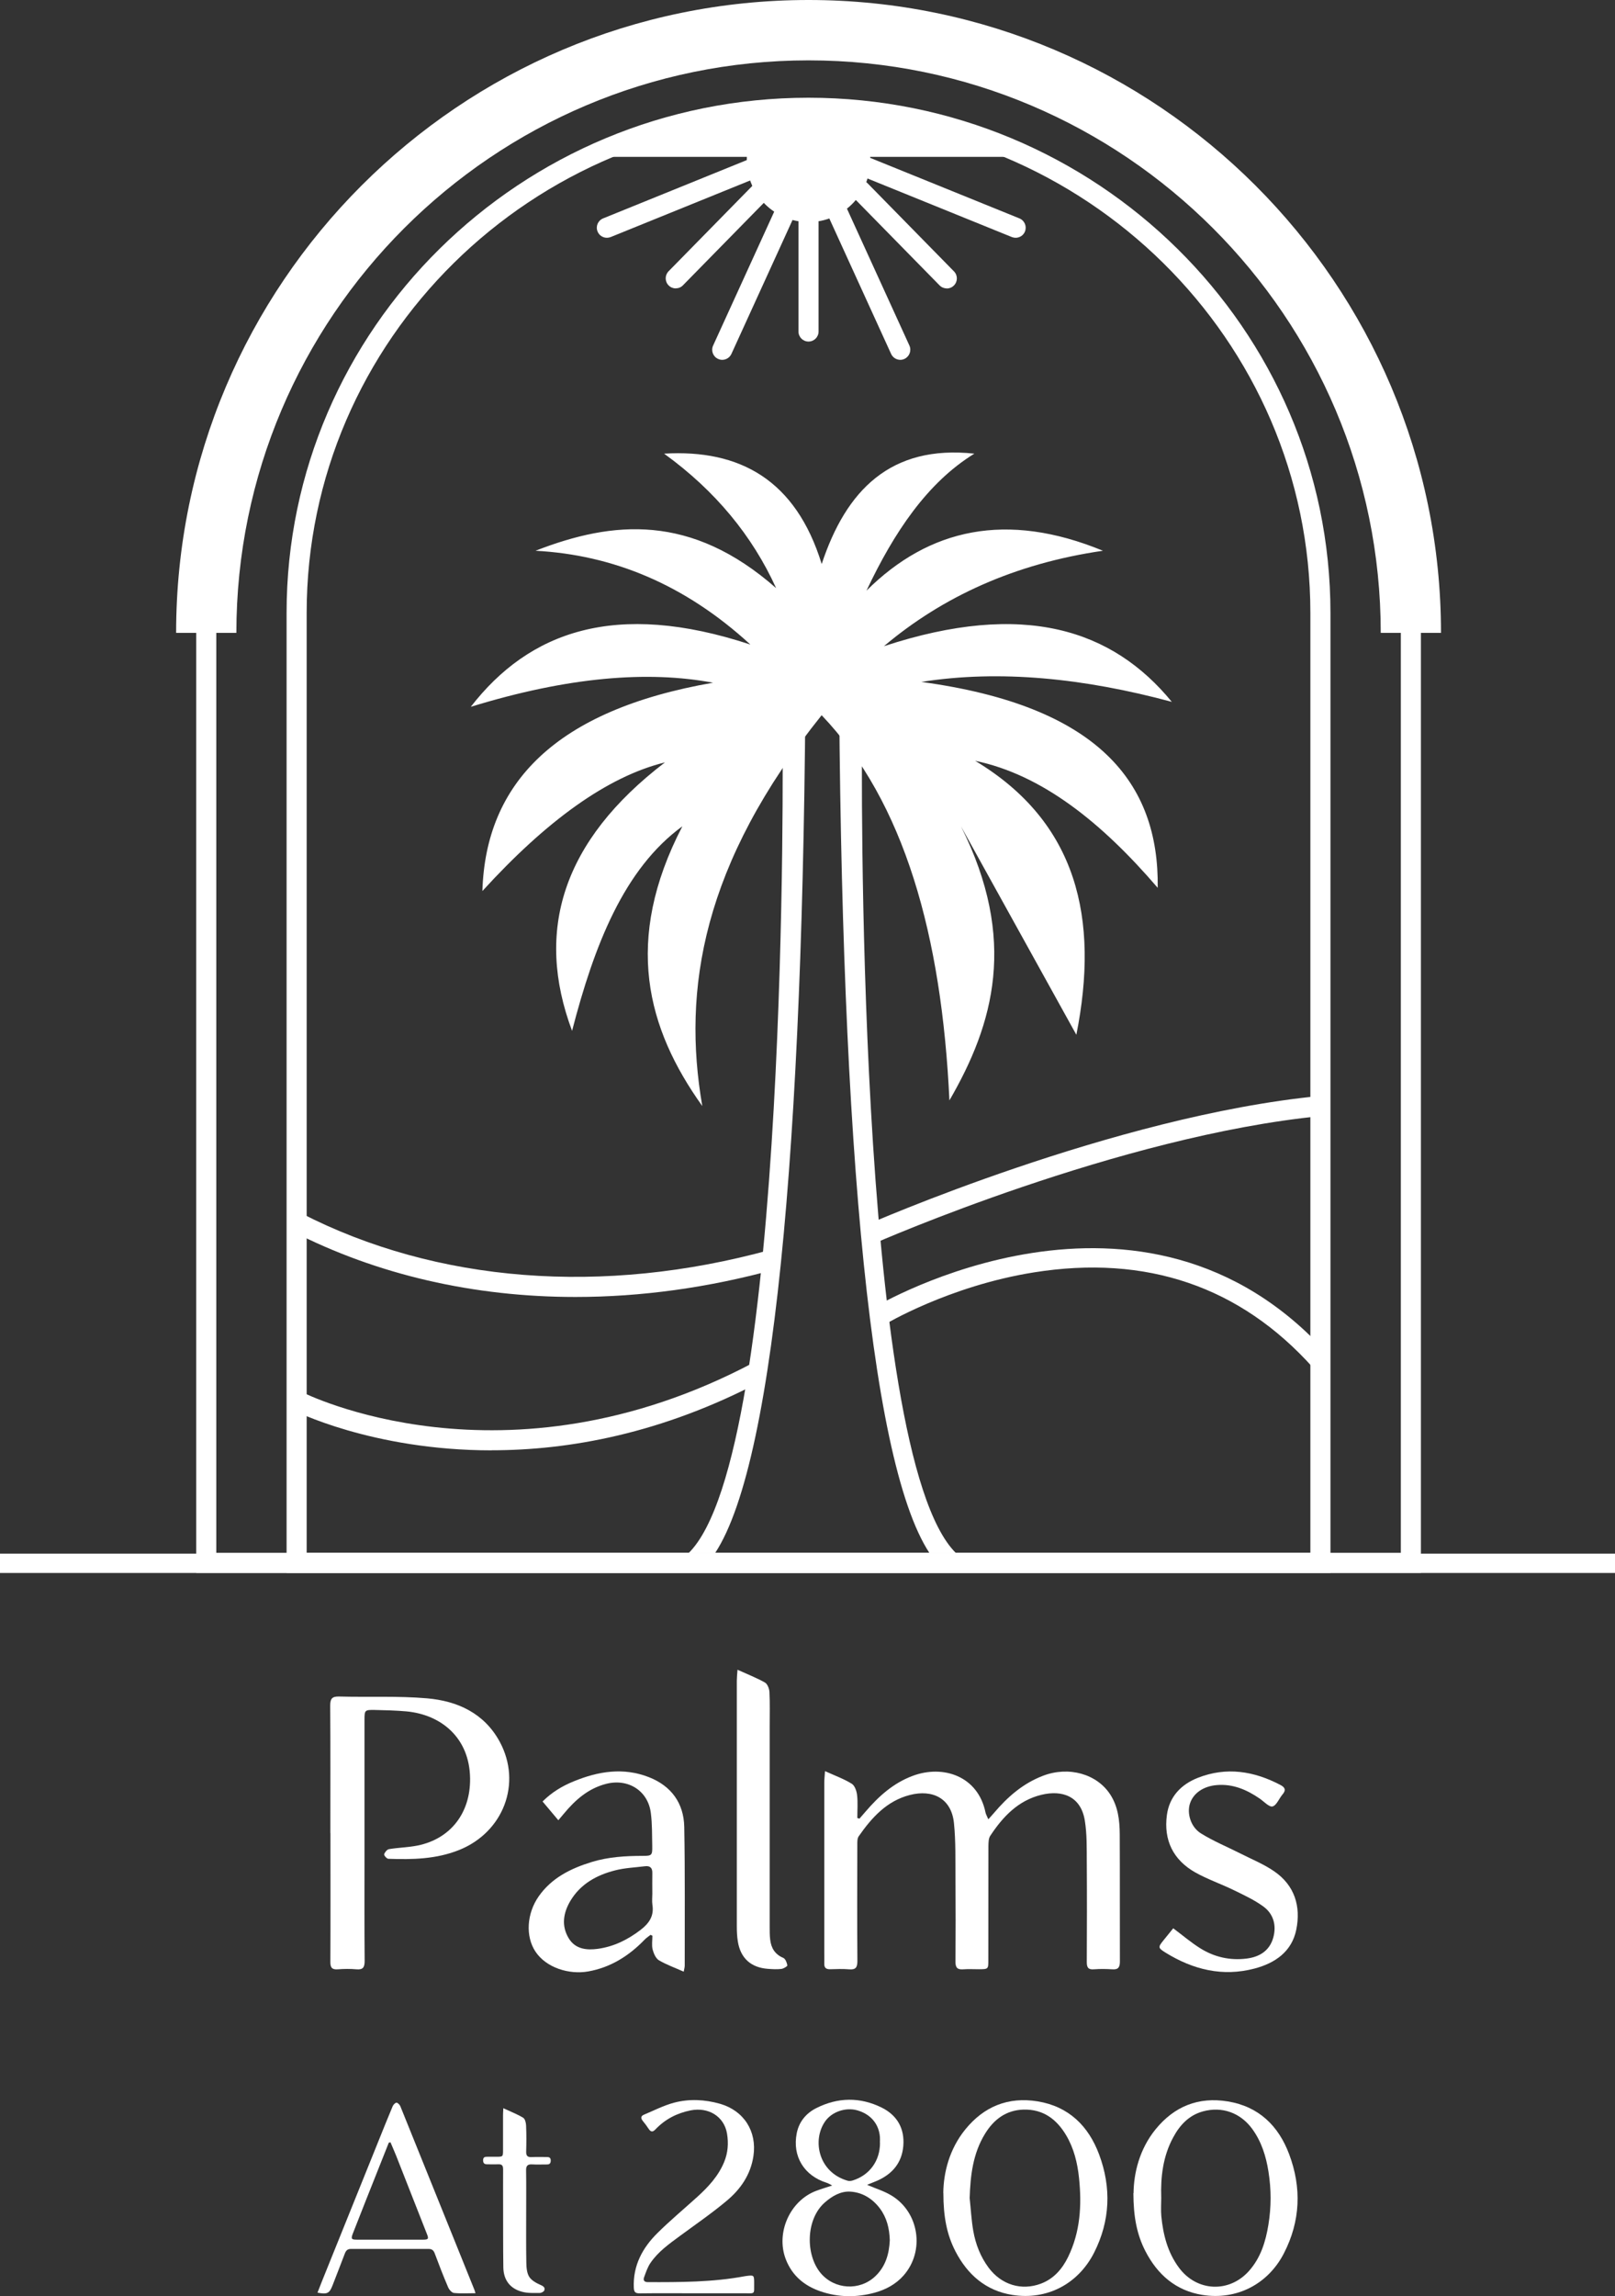<?xml version="1.0" encoding="UTF-8"?>
<svg id="Layer_1" data-name="Layer 1" xmlns="http://www.w3.org/2000/svg" viewBox="0 0 205.86 292.5">
  <rect x="0" y="0" width="205.86" height="292.5" fill="#333333" stroke="none"/>
  <defs>
    <style>
      .cls-1 {
        fill: #fff;
      }
    </style>
  </defs>
  <g>
    <path class="cls-1" d="M104.75,91.09c-15.24,18.97-17.8,34.99-15.23,49.81-7.07-9.89-10.1-21.07-2.54-35.64-7.45,5.43-11.24,15.17-14.06,26.06-4.76-12.72-1.26-24.19,11.84-34.2-7.39,1.82-15.17,7.51-23.27,16.39,.41-13.74,9.32-23.05,29.4-26.54-8.35-1.56-18.49-.74-30.88,3.07,7.44-9.59,18.44-13.61,35.64-7.93-8.37-7.68-17.54-11.42-27.39-11.95,9.91-3.86,19.84-4.75,30.67,4.76-3.03-6.66-7.74-12.4-14.28-17.13,9.66-.57,16.79,3.35,20.09,14.06,3.11-9.4,8.79-15.21,19.46-14.06-6,3.69-10.24,10.02-13.75,17.45,7.97-7.91,17.84-10.14,30.14-5.08-11.22,1.63-20.41,5.83-27.92,12.16,17.87-5.87,29.15-2.11,36.7,7.09-11.19-3.01-21.91-4.12-31.94-2.54,22.54,3.05,30.33,12.82,30.14,26.23-7.13-8.31-14.74-14.41-23.27-16.18,13.02,7.82,15.85,20.09,12.9,34.9l-14.7-26.54c7.22,14.42,4.19,25.13-1.48,34.9-.98-20.95-5.73-38.02-16.29-49.07Z"/>
    <path class="cls-1" d="M99.75,94.08s.99,91.09-11.99,103.78h3.38c7.94-12.01,11.56-56.54,11.56-119.57l-2.96,15.79Z"/>
    <path class="cls-1" d="M109.88,94.08s-.99,91.09,11.99,103.78h-3.38c-7.94-12.01-11.56-56.54-11.56-119.57l2.96,15.79Z"/>
    <rect class="cls-1" y="197.92" width="205.86" height="2.46"/>
    <path class="cls-1" d="M181.12,200.37H25.01V79.14C25.01,36.1,60.02,1.08,103.06,1.08s78.06,35.02,78.06,78.06v121.24Zm-153.55-2.56H178.56V79.14C178.56,37.51,144.69,3.64,103.06,3.64S27.57,37.51,27.57,79.14v118.67Z"/>
    <path class="cls-1" d="M183.68,80.62h-7.68c0-40.22-32.72-72.93-72.93-72.93S30.13,40.4,30.13,80.62h-7.68C22.44,36.16,58.61,0,103.06,0s80.62,36.16,80.62,80.62Z"/>
    <path class="cls-1" d="M169.59,200.37H36.53V78.08c0-36.19,29.84-65.63,66.53-65.63s66.53,29.44,66.53,65.63v122.29Zm-130.5-2.56h127.94V78.08c0-34.78-28.7-63.07-63.97-63.07s-63.97,28.29-63.97,63.07v119.73Z"/>
    <path class="cls-1" d="M73.35,165.22c-12.94,0-25.28-2.82-36.12-8.38l1.17-2.28c17.25,8.86,38.48,10.51,59.78,4.66l.68,2.47c-8.59,2.36-17.17,3.53-25.51,3.53Z"/>
    <path class="cls-1" d="M62.67,184.76c-15.28,0-25.29-5.1-25.45-5.19l1.19-2.27c.26,.13,25.85,13.1,57.61-3.7l1.2,2.26c-12.87,6.81-24.78,8.89-34.54,8.89Z"/>
    <path class="cls-1" d="M111.3,158.46l-1.04-2.34c.32-.14,31.79-13.97,57.92-16.5l.25,2.55c-25.71,2.49-56.82,16.15-57.13,16.29Z"/>
    <path class="cls-1" d="M167.36,174.22c-9.28-10.34-21.24-14.42-35.58-12.13-10.81,1.72-18.98,6.62-19.06,6.67l-1.33-2.19c.34-.21,34.28-20.34,57.88,5.95l-1.91,1.71Z"/>
    <path class="cls-1" d="M75.02,19.98h56.85s-29.16-13.68-56.85,0Z"/>
    <circle class="cls-1" cx="103.06" cy="20.42" r="7.87"/>
    <path class="cls-1" d="M77.36,30.29c-.51,0-.99-.3-1.19-.8-.27-.66,.05-1.4,.71-1.67l19.04-7.72c.66-.27,1.4,.05,1.67,.71s-.05,1.4-.71,1.67l-19.04,7.72c-.16,.06-.32,.09-.48,.09Z"/>
    <path class="cls-1" d="M86.14,36.74c-.32,0-.65-.12-.9-.37-.51-.5-.51-1.31-.02-1.81l11-11.21c.5-.5,1.31-.51,1.81-.02,.51,.5,.51,1.31,.02,1.81l-11,11.21c-.25,.26-.58,.38-.91,.38Z"/>
    <path class="cls-1" d="M92.06,45.84c-.18,0-.36-.04-.53-.12-.64-.29-.93-1.05-.63-1.7l8.35-18.29c.29-.64,1.05-.93,1.7-.63,.64,.29,.93,1.05,.63,1.7l-8.35,18.29c-.22,.47-.68,.75-1.17,.75Z"/>
    <path class="cls-1" d="M129.46,30.29c-.16,0-.32-.03-.48-.09l-19.04-7.72c-.66-.27-.97-1.01-.71-1.67s1.01-.97,1.67-.71l19.04,7.72c.66,.27,.97,1.01,.71,1.67-.2,.5-.68,.8-1.19,.8Z"/>
    <path class="cls-1" d="M120.68,36.74c-.33,0-.66-.13-.91-.38l-11-11.21c-.5-.51-.49-1.32,.02-1.81,.5-.5,1.32-.49,1.81,.02l11,11.21c.5,.51,.49,1.32-.02,1.81-.25,.25-.57,.37-.9,.37Z"/>
    <path class="cls-1" d="M114.76,45.84c-.49,0-.95-.28-1.17-.75l-8.35-18.29c-.29-.64-.01-1.4,.63-1.7,.64-.29,1.4-.01,1.7,.63l8.35,18.29c.29,.64,.01,1.4-.63,1.7-.17,.08-.35,.12-.53,.12Z"/>
    <path class="cls-1" d="M103.06,43.51c-.71,0-1.28-.57-1.28-1.28v-13.94c0-.71,.57-1.28,1.28-1.28s1.28,.57,1.28,1.28v13.94c0,.71-.57,1.28-1.28,1.28Z"/>
  </g>
  <g>
    <g>
      <path class="cls-1" d="M105.2,225.64c1.28,.58,2.39,.98,3.37,1.59,.39,.24,.62,.93,.68,1.44,.11,.96,.03,1.94,.03,2.92,.09,.03,.18,.06,.27,.09,.26-.3,.53-.61,.79-.91,1.66-1.94,3.52-3.61,5.96-4.53,3.91-1.48,8.37,.01,9.32,4.65,.05,.25,.2,.48,.36,.87,.31-.35,.53-.58,.73-.82,1.73-2.04,3.7-3.76,6.25-4.73,3.25-1.24,6.87-.25,8.58,2.42,.98,1.53,1.18,3.27,1.19,5.02,.03,5.41,0,10.81,.02,16.22,0,.72-.19,1.06-.97,1-.78-.05-1.57-.06-2.35,0-.76,.06-.9-.28-.9-.95,.02-4.24,.03-8.47,0-12.71-.01-1.77,.03-3.56-.25-5.29-.5-3.09-2.87-3.93-5.54-3.28-2.96,.72-4.91,2.79-6.52,5.23-.22,.34-.22,.86-.23,1.3-.01,4.84,0,9.67-.01,14.51,0,1.17,0,1.17-1.21,1.18-.66,0-1.33-.04-1.99,.01-.75,.06-.99-.22-.99-.97,.03-3.51,.03-7.03,0-10.54-.02-2.37,.05-4.75-.19-7.11-.32-3.18-2.74-4.33-5.62-3.59-2.94,.75-4.86,2.88-6.52,5.26-.2,.28-.18,.74-.18,1.12-.01,4.93-.03,9.85,.01,14.78,0,.84-.24,1.12-1.07,1.05-.81-.07-1.62-.03-2.44-.01-.49,0-.72-.2-.71-.7,.01-.48,0-.96,0-1.44,0-7.21,0-14.42,0-21.63,0-.4,.05-.81,.09-1.45Z"/>
      <path class="cls-1" d="M42.11,233.51c0-5.4,.02-10.81-.02-16.21,0-.9,.22-1.21,1.16-1.18,3.73,.1,7.48-.09,11.19,.23,3.89,.34,7.3,1.9,9.27,5.55,2.84,5.28,.46,11.49-5.16,13.76-2.93,1.18-5.98,1.24-9.05,1.13-.2,0-.58-.44-.53-.58,.08-.26,.37-.61,.62-.65,1.21-.2,2.45-.22,3.65-.46,4.21-.86,6.74-4.17,6.68-8.56-.06-5.1-3.61-8.11-8.13-8.53-1.35-.12-2.7-.15-4.05-.18-1.24-.02-1.28,.03-1.28,1.25,0,5.92,0,11.83,0,17.75,0,4.32-.02,8.65,.02,12.97,0,.81-.2,1.15-1.06,1.07-.78-.07-1.57-.06-2.35,0-.76,.06-.97-.22-.96-.97,.03-5.46,.01-10.93,.01-16.39Z"/>
      <path class="cls-1" d="M71.17,231.88c-.72-.85-1.34-1.6-2.01-2.39,1.19-1.19,2.53-1.98,3.98-2.57,3.12-1.28,6.32-1.8,9.57-.53,2.86,1.12,4.45,3.31,4.51,6.34,.11,5.88,.05,11.77,.06,17.66,0,.23-.07,.45-.13,.78-1.11-.5-2.19-.88-3.16-1.45-.4-.24-.67-.87-.8-1.37-.14-.56-.03-1.17-.03-1.76-.08-.04-.16-.08-.24-.11-.26,.21-.54,.39-.76,.62-1.99,2.06-4.34,3.54-7.18,4.04-2.42,.43-5.35-.45-6.73-2.53-1.29-1.95-1.11-4.85,.42-7.04,1.66-2.36,4.09-3.55,6.75-4.37,2.12-.65,4.31-.78,6.51-.78,1.15,0,1.23-.07,1.21-1.24-.03-1.41,0-2.83-.18-4.22-.35-2.84-2.89-4.43-5.68-3.72-2.31,.59-3.96,2.06-5.42,3.82-.19,.23-.38,.46-.7,.83Zm11.98,9.33c0-.87-.02-1.74,0-2.61,.02-.67-.31-.94-.94-.86-1.28,.16-2.59,.21-3.82,.53-2.32,.59-4.37,1.71-5.66,3.84-.94,1.56-1.21,3.24-.21,4.85,.83,1.33,2.24,1.5,3.68,1.3,2.04-.28,3.82-1.16,5.45-2.41,1.08-.83,1.74-1.77,1.51-3.2-.07-.47-.01-.96-.01-1.44Z"/>
      <path class="cls-1" d="M149.53,245.63c1.22,.91,2.27,1.81,3.43,2.54,1.81,1.14,3.81,1.6,5.95,1.33,1.67-.21,2.93-1.02,3.39-2.67,.43-1.54,.04-3.01-1.26-3.96-1.15-.84-2.47-1.45-3.76-2.08-1.62-.79-3.34-1.38-4.9-2.25-2.83-1.59-4.07-4.11-3.64-7.32,.31-2.35,1.82-3.91,3.96-4.75,3.63-1.42,7.14-.86,10.52,.92,.57,.3,.74,.64,.27,1.19-.45,.52-.76,1.4-1.28,1.54-.43,.11-1.09-.62-1.64-1-1.65-1.13-3.4-1.89-5.47-1.72-1.67,.14-2.98,1-3.42,2.35-.4,1.24,.08,2.99,1.41,3.81,1.59,.99,3.35,1.71,5.03,2.56,1.44,.73,2.97,1.35,4.29,2.26,2.62,1.79,3.43,4.47,2.82,7.45-.57,2.79-2.7,4.25-5.31,4.94-4.08,1.08-7.85,.14-11.36-2.03-.98-.61-.95-.7-.25-1.57,.41-.51,.82-1.02,1.24-1.53Z"/>
      <path class="cls-1" d="M93.99,212.7c1.32,.6,2.46,1.04,3.52,1.64,.32,.18,.55,.79,.57,1.21,.07,1.44,.03,2.88,.03,4.32,0,8.55,0,17.11,0,25.66,0,.51,0,1.02,.06,1.53,.12,1.09,.6,1.9,1.68,2.36,.27,.12,.46,.61,.51,.95,.02,.11-.48,.42-.77,.45-.56,.07-1.14,.03-1.71-.01-2.16-.16-3.49-1.36-3.83-3.49-.1-.62-.13-1.25-.13-1.88,0-10.45,0-20.89,0-31.34,0-.38,.04-.76,.09-1.41Z"/>
    </g>
    <g id="HPXvZs.tif">
      <g>
        <path class="cls-1" d="M110.54,278.33c1.1,.47,2.15,.79,3.07,1.34,3.56,2.13,4.31,7.1,1.56,10.21-.97,1.1-2.24,1.78-3.63,2.17-2.32,.64-4.66,.63-6.96-.16-2.06-.71-3.61-1.99-4.42-4.09-1.29-3.36,.52-7.46,3.9-8.72,.62-.23,1.26-.42,2.02-.67-.28-.14-.47-.27-.69-.34-2.89-.9-4.42-3.37-3.83-6.33,.29-1.44,1.17-2.52,2.47-3.18,2.76-1.4,5.6-1.44,8.37-.07,1.96,.98,2.93,2.67,2.74,4.89-.18,2.12-1.37,3.54-3.28,4.4-.43,.19-.88,.35-1.33,.54Zm2.88,7.05c-.05-1.51-.38-2.87-1.27-4.06-.95-1.25-2.23-2.04-3.77-2.13-1.22-.07-2.3,.56-3.23,1.37-2.45,2.13-2.5,6.67-.54,9.01,1.77,2.1,4.96,2.29,6.95,.41,1.34-1.26,1.78-2.89,1.86-4.6Zm-1.26-12.41c0-.25,.02-.5,0-.75-.13-1.67-1.21-2.92-2.9-3.39-1.46-.41-3.23,.18-4.09,1.42-1.66,2.39-.86,6.47,2.87,7.55,.21,.06,.47,.03,.68-.04,2.14-.68,3.46-2.52,3.45-4.78Z"/>
        <path class="cls-1" d="M120.24,279.35c.03-2.55,.75-5.56,2.81-8.09,2.37-2.91,5.45-4.18,9.21-3.57,3.98,.65,6.49,3.15,7.84,6.76,1.58,4.23,1.42,8.47-.65,12.54-2.03,3.97-5.99,6.05-10.4,5.36-3.38-.53-5.72-2.58-7.26-5.55-1.1-2.13-1.54-4.41-1.54-7.44Zm3.36,.66c.15,1.39,.22,2.8,.46,4.18,.3,1.7,.92,3.3,1.97,4.71,1.62,2.15,4.16,2.95,6.66,2.01,1.64-.62,2.72-1.88,3.46-3.4,1.56-3.2,1.75-6.6,1.39-10.07-.2-1.91-.65-3.76-1.64-5.43-1.22-2.05-2.93-3.33-5.42-3.27-2.25,.06-3.82,1.27-4.94,3.11-1.53,2.51-1.85,5.3-1.94,8.17Z"/>
        <path class="cls-1" d="M144.49,279.39c.03-2.56,.74-5.59,2.81-8.14,2.37-2.91,5.45-4.17,9.21-3.55,3.96,.65,6.46,3.12,7.81,6.71,1.61,4.27,1.45,8.55-.67,12.65-2.02,3.92-6.01,5.98-10.38,5.29-3.38-.54-5.72-2.58-7.26-5.56-1.09-2.11-1.53-4.37-1.54-7.4Zm3.53,.6c0,.77-.06,1.56,.01,2.32,.23,2.36,.8,4.62,2.25,6.57,2.27,3.06,6.4,3.25,8.93,.41,1.49-1.68,2.12-3.73,2.47-5.88,.37-2.25,.37-4.5,.01-6.76-.31-1.97-.89-3.83-2.08-5.46-1.5-2.05-3.84-2.89-6.28-2.22-1.78,.49-2.94,1.74-3.78,3.3-1.31,2.41-1.62,5.04-1.53,7.72Z"/>
        <path class="cls-1" d="M60.6,292.13c-.98,0-1.86,.06-2.73-.03-.28-.03-.62-.42-.75-.73-.61-1.42-1.17-2.87-1.71-4.32-.15-.4-.37-.56-.78-.56-3.3,0-6.61,0-9.91,0-.44,0-.63,.23-.77,.6-.51,1.35-1.04,2.69-1.56,4.04-.4,1.03-.68,1.17-1.92,.93,.36-.92,.71-1.82,1.08-2.72,2.24-5.55,4.48-11.1,6.72-16.66,.59-1.46,1.17-2.92,1.78-4.36,.08-.2,.32-.45,.49-.46,.16,0,.41,.26,.49,.45,2.28,5.63,4.55,11.26,6.82,16.89,.88,2.17,1.75,4.35,2.63,6.52,.04,.09,.06,.19,.13,.42Zm-10.83-19.22c-.07,.01-.14,.03-.21,.04-.4,1.01-.8,2.02-1.2,3.02-1.13,2.84-2.26,5.68-3.37,8.52-.28,.72-.21,.82,.52,.82,2.8,0,5.6,0,8.4,0,.69,0,.76-.1,.51-.72-1.31-3.33-2.62-6.66-3.93-9.99-.23-.57-.48-1.13-.72-1.7Z"/>
        <path class="cls-1" d="M88.44,292.14c-2.29,0-4.59-.02-6.88,.01-.56,0-.74-.13-.77-.72-.12-2.83,1.11-5.09,3.04-6.99,1.61-1.59,3.36-3.05,5.04-4.57,1.41-1.28,2.69-2.65,3.43-4.44,.49-1.18,.58-2.41,.37-3.64-.37-2.18-2.36-3.4-4.64-2.95-1.75,.35-3.25,1.13-4.47,2.41-.36,.38-.6,.36-.88-.06-.23-.35-.48-.69-.75-1.01-.27-.34-.26-.62,.15-.79,1.27-.53,2.52-1.18,3.84-1.53,1.94-.51,3.92-.41,5.86,.14,3.05,.88,4.72,3.51,4.26,6.64-.35,2.38-1.63,4.23-3.4,5.71-1.91,1.6-3.98,3.02-5.99,4.5-1.37,1.01-2.77,2-3.74,3.43-.37,.54-.58,1.2-.81,1.82-.14,.38,.01,.62,.49,.62,4.13,.01,8.25,.01,12.33-.75,.06-.01,.12-.02,.19-.03,1-.13,1.02-.12,1.02,.91-.01,1.48,.17,1.29-1.32,1.29-2.13,0-4.25,0-6.38,0Z"/>
        <path class="cls-1" d="M64.19,268.58c.94,.44,1.76,.75,2.5,1.2,.24,.15,.36,.65,.37,1,.05,1.11,.04,2.22,.01,3.33-.01,.52,.18,.71,.7,.68,.63-.03,1.26,0,1.89-.01,.35,0,.55,.07,.54,.48-.01,.41-.23,.48-.57,.47-.59-.01-1.18,.03-1.77-.01-.6-.04-.82,.17-.8,.78,.03,1.78,.01,3.56,.01,5.35,0,2.14-.02,4.28,.02,6.41,.01,.61,.07,1.32,.38,1.8,.31,.47,.93,.8,1.48,1.04,.37,.16,.55,.35,.43,.67-.06,.17-.38,.33-.59,.33-.73,0-1.49,.04-2.19-.14-1.56-.39-2.41-1.49-2.44-3.1-.04-2.68-.02-5.37-.03-8.05,0-1.49-.01-2.98,0-4.47,0-.46-.15-.66-.62-.63-.44,.02-.88,0-1.32,0-.36,.01-.61-.06-.61-.51,0-.44,.26-.45,.58-.45,.36,0,.72,0,1.07,0,.88,0,.89,0,.89-.86,0-1.49,0-2.98,0-4.47,0-.23,.02-.45,.04-.88Z"/>
      </g>
    </g>
  </g>
</svg>